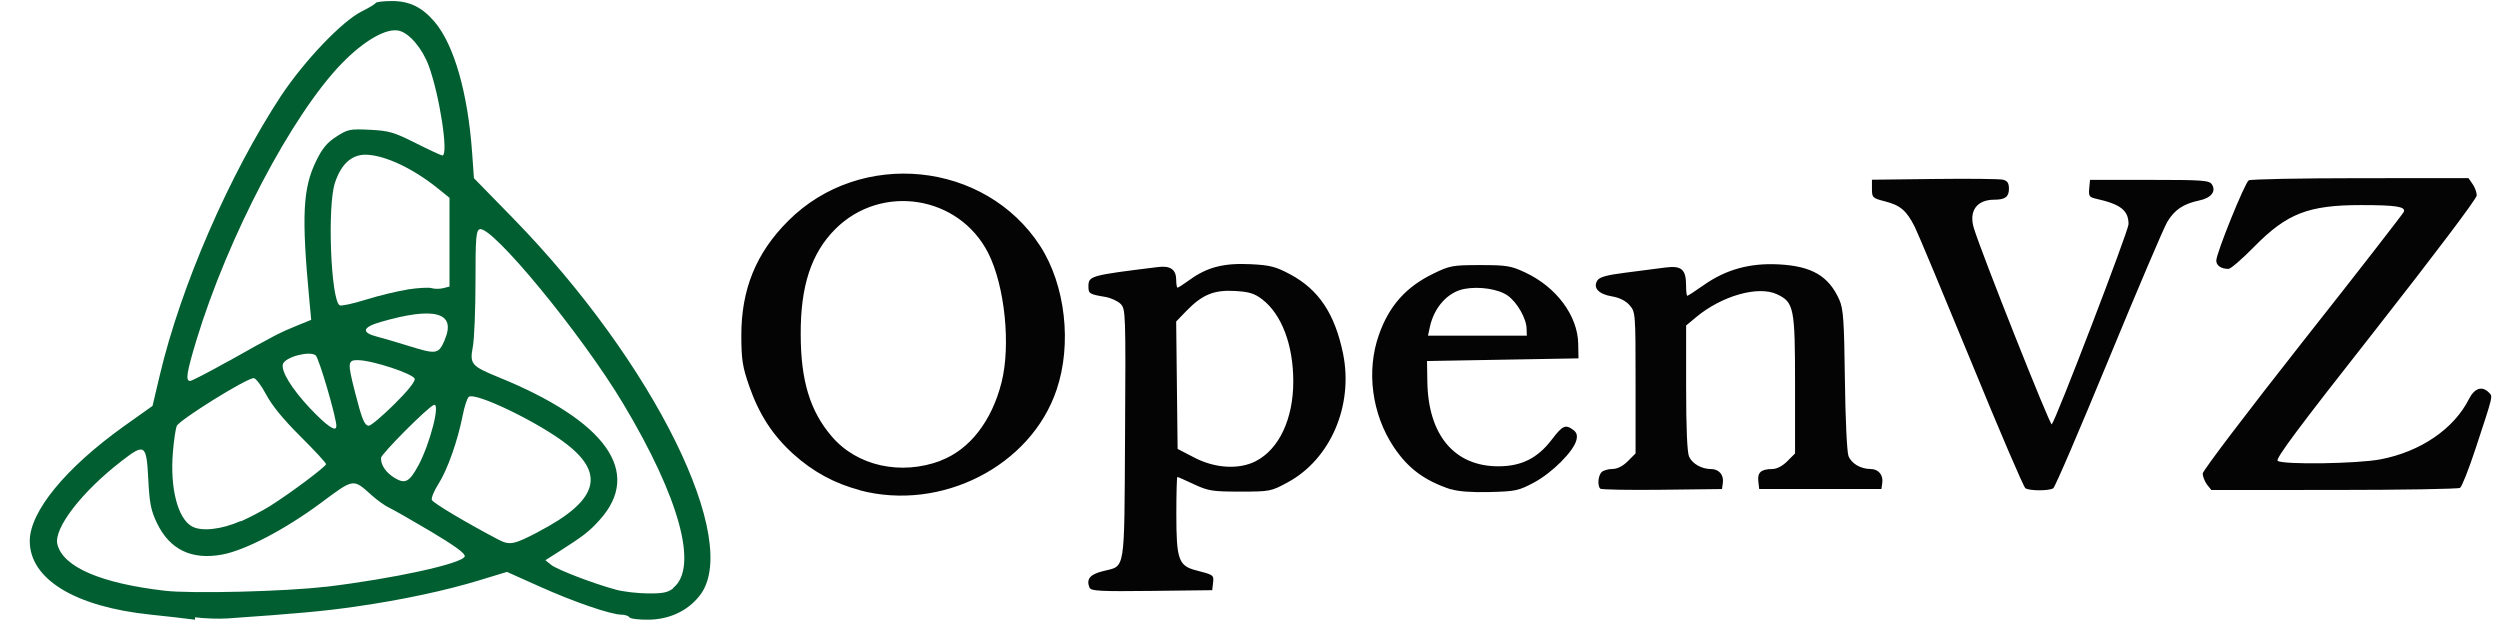 <?xml version="1.0" encoding="UTF-8"?>
<svg width="938" height="238" inkscape:version="1.0.2 (e86c870879, 2021-01-15)" sodipodi:docname="OpenVZ-logo.svg" version="1.1" viewBox="0 0 938 238" xmlns="http://www.w3.org/2000/svg" xmlns:cc="http://creativecommons.org/ns#" xmlns:dc="http://purl.org/dc/elements/1.1/" xmlns:inkscape="http://www.inkscape.org/namespaces/inkscape" xmlns:rdf="http://www.w3.org/1999/02/22-rdf-syntax-ns#" xmlns:sodipodi="http://sodipodi.sourceforge.net/DTD/sodipodi-0.dtd">
 <sodipodi:namedview bordercolor="#666666" borderopacity="1" gridtolerance="10" guidetolerance="10" inkscape:current-layer="g825" inkscape:cx="-127.32099" inkscape:cy="163.51405" inkscape:document-rotation="0" inkscape:pageopacity="0" inkscape:pageshadow="2" inkscape:window-height="1014" inkscape:window-maximized="1" inkscape:window-width="1920" inkscape:window-x="0" inkscape:window-y="36" inkscape:zoom="0.16584594" objecttolerance="10" pagecolor="#ffffff" showgrid="false"/>
 <g transform="matrix(.997 0 0 1 0 1.51)">
  <path d="m410 219c-1.25-3.26.116-4.95 5.01-6.2 8.67-2.21 8.06 1.52 8.38-51.4.27-45.6.222-47-1.69-48.9-1.08-1.08-3.69-2.26-5.78-2.61-5.86-.976-6.31-1.24-6.31-3.82 0-4.1.471-4.23 26.3-7.4 4.58-.564 6.73.99 6.73 4.87 0 1.58.229 2.88.509 2.88s2.34-1.32 4.57-2.94c6.53-4.73 12.8-6.35 22.8-5.87 7.45.361 9.51.884 15 3.8 10.8 5.76 16.8 14.8 19.9 29.7 3.99 19.5-4.68 39.7-20.9 48.4-6.16 3.34-6.62 3.43-17.8 3.43-10.5 0-12-.25-17.4-2.75-3.23-1.51-6.04-2.75-6.25-2.75-.209 0-.379 6.32-.379 14 0 16.9.833 19.3 7.26 21 6.82 1.74 6.9 1.8 6.56 4.73l-.317 2.76-22.8.269c-19.2.227-22.9.041-23.3-1.19zm62.6-47.5c8.73-4.46 14.1-15.8 14.1-29.9 0-13.7-4.38-25.2-11.7-30.8-2.93-2.23-4.9-2.83-10.3-3.14-7.89-.446-12.3 1.39-18.3 7.56l-3.77 3.9.269 23.9.269 23.9 6.34 3.28c7.8 4.04 16.8 4.54 23.1 1.31zm-149 10.9c-9.52-2.49-17.7-6.93-25.1-13.6-7.75-7.01-12.8-14.8-16.5-25.3-2.57-7.35-2.99-10-3.02-19-.052-17.4 5.54-31.1 17.6-43.1 27.2-27.2 74.2-22.5 94.9 9.44 9.44 14.6 12 36.7 6.14 53.9-9.64 28.6-43.4 45.8-74.1 37.7zm30.4-11.1c10.8-4.05 19.2-14.7 22.9-29.3 3.54-13.9 1.25-36.2-4.97-48.5-11-21.7-40.3-26.3-57.6-9.04-8.99 8.98-13.1 21.3-13 39.5.014 17.3 3.5 28.8 11.7 38.3 9.49 11.1 26 14.7 41 9.09zm192 10.8c-9.94-3.28-16.1-7.84-21.5-15.9-8.21-12.3-10.4-28.5-5.57-42.1 3.85-10.9 10.2-18 20.6-23 6.09-2.95 7.2-3.15 17.5-3.15 9.95 0 11.6.266 17 2.8 11.7 5.45 19.7 16.2 19.9 26.7l.103 5.5-57 1 .117 7.7c.306 20.1 10.2 31.8 26.7 31.8 8.72 0 14.8-3.03 20.2-10.1 3.99-5.23 5.07-5.71 7.99-3.58 1.32.967 1.66 2.06 1.2 3.88-1.04 4.16-9.09 12.2-15.8 15.8-5.88 3.16-7.03 3.41-16.8 3.66-6.7.169-11.9-.212-14.5-1.05zm28.5-60.2c0-3.77-3.52-9.98-7.11-12.5-3.44-2.45-10.7-3.56-16.3-2.51-6.23 1.17-11.4 6.89-13 14.3l-.7 3.25h37.2zm27.7 59.9c-1.1-1.1-.788-4.85.515-6.15.66-.66 2.49-1.2 4.08-1.2 1.85 0 3.92-1.05 5.8-2.92l2.92-2.92v-26.5c0-26.1-.038-26.6-2.25-29.1-1.46-1.67-3.8-2.84-6.65-3.32-5.02-.84-7.22-3.22-5.49-5.96.815-1.29 3.54-2.05 10.5-2.92 5.17-.649 11.8-1.51 14.8-1.91 6.39-.867 8.1.564 8.1 6.77 0 2.09.205 3.81.456 3.81.251 0 3.05-1.82 6.22-4.04 8.34-5.84 17.3-8.31 28.1-7.76 12.5.635 18.9 4.33 22.9 13.3 1.51 3.41 1.81 7.75 2.09 30 .179 14.6.77 27.1 1.35 28.6 1.11 2.83 4.6 4.88 8.32 4.88 2.95 0 4.82 2.22 4.4 5.19l-.327 2.31h-46l-.33-2.89c-.377-3.3 1.05-4.57 5.16-4.59 1.78-.01 3.91-1.1 5.75-2.94l2.92-2.92v-25.7c0-29-.4-31-6.74-34-7.06-3.35-20.8.513-30.5 8.58l-3.75 3.12v23.4c0 15 .398 24.3 1.11 25.8 1.23 2.69 4.73 4.66 8.31 4.66 2.95 0 4.82 2.22 4.4 5.19l-.327 2.31-22.6.268c-12.4.148-22.9-.04-23.2-.417zm160-.15c-.664-.422-9.77-21.6-20.2-47-10.5-25.4-20.1-48.4-21.4-51-3.13-6.18-5.42-8.14-11.3-9.63-4.6-1.17-4.83-1.4-4.83-4.67v-3.43l23.5-.282c12.9-.155 24.5-.034 25.8.269 1.68.412 2.25 1.27 2.25 3.42 0 3.02-1.44 4.09-5.53 4.09-6.59 0-9.64 4.27-7.66 10.7 2.94 9.58 28.7 74.2 29.3 73.6 1.63-1.77 28.9-72.7 28.9-75.1 0-5.21-2.95-7.5-12.3-9.58-2.46-.546-2.77-1.02-2.5-3.84l.311-3.22h22.4c20.2 0 22.5.168 23.5 1.75 1.62 2.58-.35 5.05-4.76 5.97-5.99 1.24-9.39 3.52-12.1 8.1-1.39 2.37-11.3 25.6-22.1 51.7-10.8 26.1-20.1 47.8-20.8 48.2-1.57.996-8.85.998-10.4.003zm68.3-1.42c-.856-1.22-1.56-3.06-1.56-4.08s16.9-23.2 37.6-49.4c20.7-26.1 37.8-48.1 38.1-48.8.742-1.93-2.94-2.51-16.1-2.51-19.8-.003-27.9 3.12-40.2 15.6-4.52 4.59-8.87 8.34-9.67 8.34-2.79 0-4.62-1.23-4.62-3.12 0-2.74 10.7-29.1 12.2-30.1.694-.441 19.6-.808 42-.817l40.7-.015 1.56 2.22c.856 1.22 1.56 3.15 1.56 4.28 0 1.2-16 22.3-38.1 50.4-29.2 37-37.8 48.5-36.8 49.2 2.32 1.47 29.9 1.06 38.6-.573 15.1-2.86 27.7-11.4 33.4-22.7 2.06-4.05 4.88-4.96 7.43-2.42 1.57 1.57 1.81.531-4.98 21.1-2.54 7.68-5.16 14.3-5.83 14.7-.668.424-22 .778-47.4.787l-46.2.015z" fill="#040404" inkscape:connector-curvature="0" sodipodi:nodetypes="sssssssssssssssssssscssssssscccsssssssssssssssssssssssscccsssssssssssscccssssscssssssssssssssscccscscssscsssscsscsssscssssssssscssssssccsssssssssscsssssssssscs"/>
  <path d="m73.4 231c-3.53-.455-11.1-1.32-16.9-1.92-28.3-2.96-45.3-13.3-45.3-27.6 0-11 13.4-27.3 35.2-42.9l11-7.79 2.7-11.4c7.96-33.6 26.2-75.4 45.7-105 8.92-13.3 22.9-27.9 30.3-31.6 2.71-1.34 5.08-2.77 5.26-3.17.181-.406 2.97-.739 6.19-.739 6.59 0 11.4 2.36 16.1 7.92 7.25 8.6 12.4 26.6 14 48.7l.71 9.85 14.5 14.8c53.4 54.5 86.7 122 70.3 142-4.47 5.6-11.3 8.76-19.1 8.85-3.63.044-6.88-.363-7.22-.905-.336-.542-1.67-.985-2.97-.985-3.95 0-18.1-4.84-30.9-10.6l-12.2-5.45-10.1 3.07c-13 3.97-29.3 7.43-46.6 9.92-12 1.73-21.9 2.64-48.4 4.47-3.26.225-8.81.036-12.3-.418zm48.9-12.3c25.8-3.08 52.1-8.81 52.6-11.5.206-1.07-3.77-3.95-12.8-9.32-7.22-4.27-14.3-8.29-15.7-8.93-1.44-.636-4.32-2.69-6.42-4.55-7.22-6.44-6.64-6.53-19.2 2.77-13.5 9.98-28.5 17.8-37.2 19.4-11.5 2.09-19.7-1.86-24.5-11.8-2.29-4.76-2.82-7.4-3.28-16.5-.674-13.1-1.28-13.6-10-6.84-15.1 11.6-25.7 25.4-24.2 31.3 2.14 8.52 16.3 14.6 40.4 17.4 10.1 1.17 45.3.3 60.4-1.49zm131 .406c9.64-7.56 2.53-33.7-18.8-69.2-15.8-26.3-49.6-67.1-54-65.4-1.35.516-1.56 3.2-1.56 19.7 0 10.5-.45 21.5-1 24.4-1.22 6.44-.576 7.22 9.39 11.3 40.8 16.5 54.5 35.7 38.4 53.6-3.98 4.42-6.09 6.04-16.1 12.4l-4.38 2.77 2.15 1.74c2.24 1.81 15.9 7.03 24.4 9.33 2.71.735 8.1 1.36 12 1.4 5.65.052 7.53-.329 9.6-1.96zm-50.7-21.1c22-11.4 25.4-21.3 11-32.6-10.4-8.24-34.8-20-37.2-18-.61.502-1.64 3.68-2.3 7.05-1.8 9.25-5.74 20.4-9.1 25.6-1.65 2.58-2.77 5.28-2.48 6.02.429 1.12 13 8.58 24.9 14.8 4.4 2.29 5.79 2.04 15.2-2.83zm-112-3.88c3.26-1.44 8.14-4 10.9-5.7 7.8-4.87 21.2-14.9 21.2-15.8 0-.468-4.34-5.14-9.64-10.4-6.45-6.38-10.7-11.6-12.9-15.7-1.79-3.39-3.9-6.16-4.68-6.16-2.74 0-28.2 15.8-29 18-.438 1.18-1.08 5.7-1.43 10-1.07 13.4 1.84 24.6 7.14 27.6 3.59 2.04 11.1 1.22 18.4-1.99zm66.8-20.9c4.45-8.23 8.45-23.8 5.86-22.8-2.39.929-19.9 18.5-19.9 19.9 0 2.76 1.88 5.5 5.17 7.49 3.91 2.37 5.54 1.53 8.86-4.61zm-30.8-14.8c.013-3.2-6.56-25.6-7.8-26.6-2.22-1.8-11.3.546-12.3 3.18-.956 2.49 3.28 9.4 10.2 16.7 6.3 6.62 9.83 9.04 9.84 6.75zm21.7-8.18c4.99-4.9 7.96-8.57 7.76-9.6-.358-1.85-15.7-6.93-21.3-7.03-3.92-.075-4.02.864-1.22 11.8 2.66 10.4 3.63 12.8 5.27 12.8.759 0 5.02-3.57 9.46-7.94zm-62.2-16.3c17.3-9.71 19.3-10.7 25.7-13.3l5.31-2.15-.701-7.46c-2.96-31.5-2.46-41.9 2.54-52.1 2.35-4.81 4.11-6.92 7.64-9.19 4.32-2.77 5.05-2.92 12.6-2.56 7.2.348 8.98.866 17.3 5.02 5.09 2.55 9.58 4.62 9.99 4.62 2.43-.038-1.07-22.8-5.19-33.8-2.4-6.39-7.23-12.1-11.1-13-4.67-1.17-13.1 3.61-21.5 12.2-18.9 19.4-42.9 65-54.8 104-3.66 12.1-4.14 15.2-2.34 15.2.615 0 7.17-3.39 14.6-7.54zm81.2-7.85c4.59-10.4-3.74-12.7-24.1-6.79-6.8 1.97-7.32 3.94-1.44 5.46 2.31.598 7.53 2.12 11.6 3.39 11 3.4 11.6 3.31 14-2.06zm-13.9-19c3.92-.606 7.99-.828 9.04-.493 1.06.335 3 .339 4.32.009l2.4-.6v-33.3l-4.2-3.38c-9.56-7.72-20.1-12.6-27.2-12.8-5.4-.087-9.34 3.44-11.7 10.5-2.92 8.6-1.58 43.9 1.75 46 .577.356 4.97-.58 9.77-2.08 4.79-1.5 11.9-3.22 15.8-3.83z" fill="#015e31" stroke-width=".986" inkscape:connector-curvature="0" sodipodi:nodetypes="sssscssssssscsssssscssssssssssssssssssssssssscsssssssssssssssssssssssssssssssssssssssscsssssssssssssssssssccccssssss"/>
 </g>
</svg>
